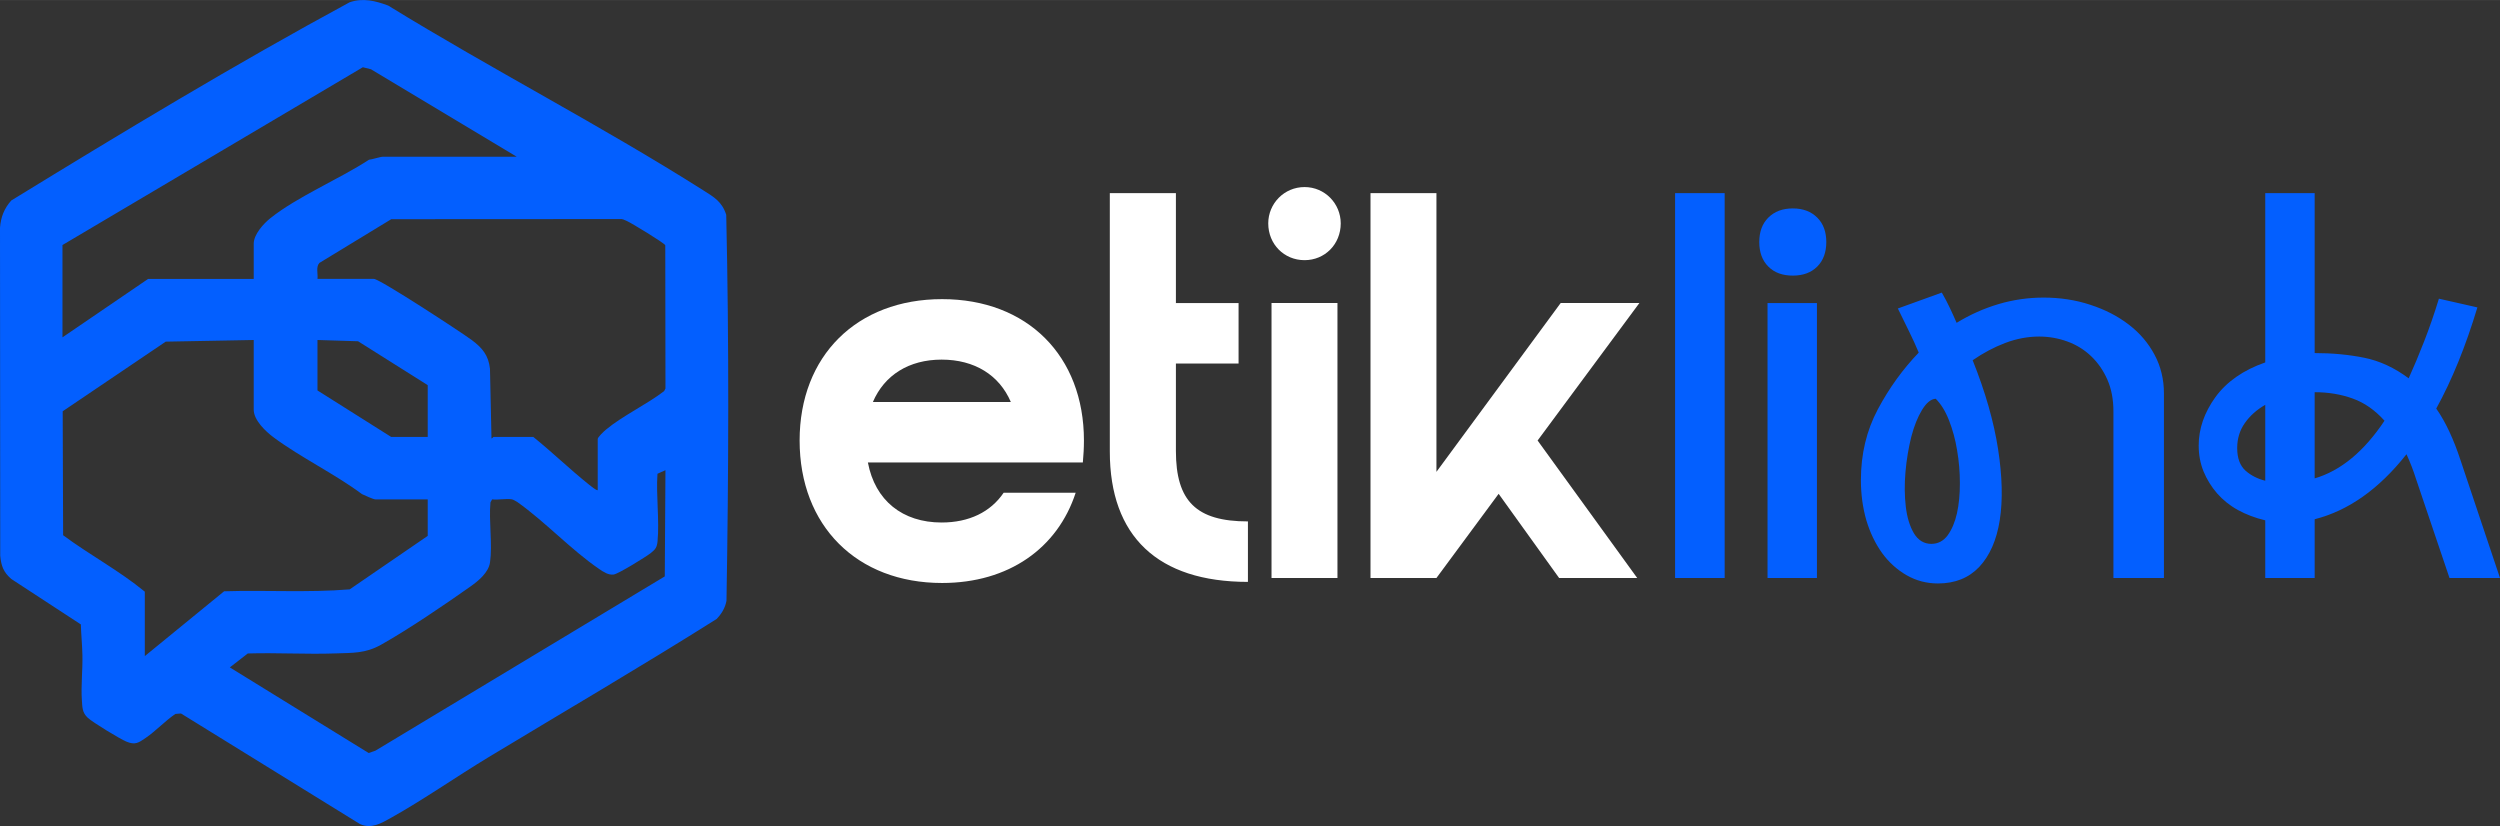 <?xml version="1.0" encoding="UTF-8"?>
<!DOCTYPE svg PUBLIC "-//W3C//DTD SVG 1.1//EN" "http://www.w3.org/Graphics/SVG/1.1/DTD/svg11.dtd">
<!-- Creator: CorelDRAW -->
<svg xmlns="http://www.w3.org/2000/svg" xml:space="preserve" width="10.559in" height="3.489in" version="1.1" style="shape-rendering:geometricPrecision; text-rendering:geometricPrecision; image-rendering:optimizeQuality; fill-rule:evenodd; clip-rule:evenodd"
viewBox="0 0 10558.8 3488.66"
 xmlns:xlink="http://www.w3.org/1999/xlink"
 xmlns:xodm="http://www.corel.com/coreldraw/odm/2003">
 <rect x="0" y="0" width="10558.8" height="3488.66" fill="#333333" stroke="none"/>
 <defs>
  <style type="text/css">
   <![CDATA[
    .fil1 {fill:#035FFF;fill-rule:nonzero}
    .fil0 {fill:white;fill-rule:nonzero}
   ]]>
  </style>
 </defs>
 <g id="Layer_x0020_1">
  <g id="_2536476078240">
   <path class="fil0" d="M3686.64 1697.78c48.72,-113.89 152.74,-179.07 290.33,-179.07 138.91,0 243.59,65.18 292.31,179.07l-582.64 0zm290.33 508.9c-165.24,0 -281.11,-92.83 -311.4,-253.46l907.86 0c2.63,-30.28 4.61,-60.57 4.61,-92.83 0,-357.48 -238.98,-597.12 -599.09,-597.12 -360.12,0 -601.73,239.64 -601.73,597.12 0,360.12 241.61,601.73 601.73,601.73 281.11,0 487.83,-146.81 564.2,-381.19l-304.16 0c-55.3,81.63 -146.15,125.74 -262.02,125.74zm1293.65 -4.61c-218.57,0 -304.16,-86.24 -304.16,-297.57l0 -369.33 264.66 0 0 -255.44 -264.66 0 0 -464.14 -279.14 0 0 1091.54c0,357.48 202.11,550.38 583.3,550.38l0 -255.44z"/>
   <path class="fil0" d="M5356.48 943.31c0,88.22 67.15,155.37 153.39,155.37 85.59,0 152.74,-67.15 152.74,-155.37 0,-83.61 -67.15,-153.39 -152.74,-153.39 -86.24,0 -153.39,69.78 -153.39,153.39zm13.82 1497.74l278.48 0 0 -1161.33 -278.48 0 0 1161.33zm418.05 0l278.48 0 262.68 -355.51 255.44 355.51 329.83 0 -420.69 -580.67 429.9 -580.66 -332.47 0 -524.7 712.99 0 -1177.13 -278.48 0 0 1625.46z"/>
   <path class="fil1" d="M7074.77 815.59l209.35 0 0 1625.46 -209.35 0 0 -1625.46zm390.42 464.14l208.69 0 0 1161.33 -208.69 0 0 -1161.33zm-34.89 -257.41c0,-43.45 12.51,-77.69 38.19,-103.36 25.67,-25.68 59.91,-38.84 103.36,-38.84 43.45,0 77.69,13.17 103.36,38.84 25.68,25.68 38.19,59.91 38.19,103.36 0,42.79 -12.51,77.69 -38.19,103.36 -25.68,25.68 -59.91,38.19 -103.36,38.19 -43.45,0 -77.69,-12.51 -103.36,-38.19 -25.68,-25.67 -38.19,-60.57 -38.19,-103.36zm754.48 1441.78c-48.06,0 -92.17,-11.85 -132.33,-34.89 -40.16,-23.04 -75.05,-54.65 -103.36,-93.49 -28.31,-39.5 -50.69,-85.58 -66.49,-138.25 -15.14,-52.67 -23.04,-109.28 -23.04,-169.85 0,-109.94 23.7,-209.35 71.76,-299.55 48.06,-90.19 106,-169.85 172.49,-238.98 -12.51,-29.63 -25.67,-59.25 -40.82,-89.54 -14.48,-30.28 -30.28,-62.54 -47.4,-96.78l185.65 -67.15c12.51,21.72 23.7,42.79 33.57,63.86 9.87,21.07 19.75,42.14 28.97,63.86 55.96,-34.24 114.55,-60.57 176.44,-79 61.89,-18.43 125.74,-27.65 190.92,-27.65 69.13,0 134.96,9.87 196.85,30.28 62.54,20.41 116.53,48.06 162.61,83.61 46.74,35.55 82.95,78.34 109.29,127.72 26.33,49.38 39.5,104.02 39.5,162.61l0 780.15 -213.3 0 0 -703.78c0,-50.69 -8.56,-95.46 -25.68,-134.3 -17.12,-38.84 -40.16,-71.76 -68.47,-98.75 -28.31,-26.99 -61.89,-48.06 -100.07,-61.89 -37.52,-13.82 -77.69,-21.07 -119.82,-21.07 -48.06,0 -95.46,9.22 -142.86,26.99 -46.74,17.78 -92.83,42.13 -137.59,73.08 53.98,134.96 89.54,260.05 107.31,375.26 17.78,115.21 20.41,215.28 7.24,299.55 -13.17,84.27 -42.13,150.1 -86.24,197.5 -44.11,46.74 -102.04,70.44 -175.12,70.44zm-27.65 -167.22c27.65,0 50.69,-11.85 68.47,-35.55 17.78,-24.36 30.94,-55.3 39.5,-92.83 8.56,-38.18 12.51,-80.98 12.51,-127.72 0,-47.4 -3.95,-94.15 -11.85,-139.57 -7.24,-45.43 -19.09,-87.56 -34.23,-126.4 -15.14,-38.84 -34.24,-69.13 -55.96,-90.85 -20.41,1.32 -39.5,17.12 -57.93,47.4 -18.43,30.28 -33.58,68.47 -45.43,113.89 -11.19,45.43 -19.75,94.8 -24.36,147.47 -4.61,52.67 -3.95,101.39 1.32,146.81 5.27,44.77 16.46,82.29 34.23,112.57 17.78,29.63 42.8,44.77 73.74,44.77zm1410.2 -99.41c-42.13,-9.87 -80.32,-24.36 -115.21,-43.45 -34.89,-19.09 -63.86,-42.8 -88.22,-70.44 -24.36,-28.31 -43.45,-59.25 -57.28,-92.83 -13.83,-34.24 -20.41,-70.44 -20.41,-109.29 0,-71.1 23.7,-138.91 70.44,-204.09 47.4,-65.18 117.85,-114.55 210.67,-146.81l0 -714.97 208.7 0 0 675.47c74.39,0 144.18,6.58 209.35,19.75 65.18,13.17 127.72,42.13 187.63,86.9 21.72,-48.06 43.45,-99.41 65.18,-155.37 21.72,-55.96 42.79,-115.87 62.54,-181.04l162.61 36.87c-49.38,163.93 -107.31,306.79 -173.8,427.27 21.72,30.94 40.16,64.52 56.62,100.07 16.46,35.55 31.6,74.39 45.43,116.53l167.22 499.03 -213.3 0 -142.2 -420.69c-10.54,-33.57 -23.7,-67.81 -39.5,-102.04 -115.87,146.81 -244.91,238.32 -387.77,274.53l0 248.2 -208.7 0 0 -243.59zm208.7 -177.09c109.94,-32.26 208.7,-113.89 294.94,-243.59 -40.16,-44.77 -84.27,-75.71 -133.65,-93.48 -48.72,-17.78 -102.7,-26.99 -161.3,-26.99l0 364.07zm-208.7 -310.74c-35.55,20.41 -64.52,46.08 -86.24,77.03 -21.72,30.94 -32.26,65.83 -32.26,105.99 0,42.13 11.85,73.74 34.89,94.8 23.04,20.41 51.35,34.89 83.61,42.79l0 -320.61z"/>
   <path class="fil1" d="M2162.67 2108.99c-24.19,-4.32 -58.5,3.14 -84.14,0l-7.08 12.56c-7.31,78.6 8.93,177.64 -1.82,253.41 -6.17,43.37 -49.49,78.51 -82.92,102.19 -107.24,75.97 -264.1,182.35 -377.03,245.64 -66.52,37.29 -119.54,34.18 -193.46,36.81 -122.24,4.33 -246.8,-3.58 -369.74,0.22l-75.83 58.87 586.61 361.65 28.63 -10.18 1221.78 -735.87 2.89 -448.64 -33.72 15.14c-6.36,91.76 8.67,194.83 0.33,285.17 -2.32,25.28 -8.94,34.33 -28.69,49.83 -20.63,16.2 -136.63,87.78 -156.37,90.52 -23.04,3.18 -43.76,-11.18 -61.53,-23.29 -117.39,-80.04 -228.03,-199.44 -345.54,-282.72 -5.61,-3.32 -17.03,-10.33 -22.36,-11.29zm-356.21 -482.42l-294.21 -185.4 -171.37 -5.32 0 213.15 311.32 196.33 154.26 0 0 -218.76zm-734.85 -190.72l-371.68 6.96 -435.15 294.07 1.83 523.6c112.31,83.24 237.14,149.54 345.03,238.37l0 272.06 334.91 -273.72c176.75,-5.58 355.04,6.28 530.4,-8.11l329.51 -225.82 0 -154.26 -221.57 0c-7.41,0 -46.57,-17.33 -56.22,-22.31 -116.39,-86.47 -256.8,-153.47 -372.39,-239.04 -33.33,-24.68 -84.67,-72.58 -84.67,-117.29l0 -294.5zm1452.87 633.87l0 -215.97c0,-7.5 26.6,-32.48 34.13,-38.78 70.75,-59.15 171.85,-106.06 246.31,-163.2l5.68 -11.15 -0.82 -604.9c-3.02,-9.07 -144.31,-94.74 -161.63,-102.19 -10.18,-4.38 -18.92,-9.88 -30.83,-8.43l-964.86 0.54 -303.36 184.65c-15.91,17.06 -5.53,45.65 -8.22,67.51l238.41 0c24.44,0 371.2,226.78 414.15,258.99 43.38,32.53 69.85,63.85 75.97,120.36l6.38 293.8c2,2.78 7.15,-5.61 8.36,-5.61l168.28 0c80.37,64.72 155.18,137.5 235.75,201.81 5.08,4.07 32.67,26.81 36.32,22.58zm-2260.64 -1034.96l0 389.86 361.82 -246.82 445.94 0 0 -148.65c0,-39.51 41.89,-85.24 71.08,-108.41 115.24,-91.52 290.38,-164.44 415.71,-246.22 15.47,-1.61 47.35,-12.78 60.14,-12.78l563.76 0 -615.22 -369.22 -34.58 -8.67 -1268.65 750.92zm77.64 1602.39l-293.47 -191.74c-33.59,-29.01 -42.94,-55.04 -47.1,-98.75l-0.92 -1385.03c3.56,-45.1 17.63,-81.39 47.67,-115.02 469.88,-288.11 944.38,-574.82 1429.07,-837.17 56.31,-19.42 109.56,-6.04 163.01,14.03 435.47,268.07 898.17,506.37 1329.57,779.6 45.57,28.86 80.07,47.92 97.94,104 12.21,541.97 10.19,1088.35 1.08,1630.24 -5.85,30.65 -20.39,54.44 -41.57,76.78 -317.65,200.26 -642.47,389.92 -964,584.21 -135.75,82.03 -274.85,179.44 -411.67,255.87 -41.48,23.17 -82.5,47.71 -130.58,26.18l-756.06 -467.08 -23.6 1.82c-42.29,28.54 -83.03,72.2 -124.11,100.32 -31.48,21.56 -45.21,32.35 -83.02,16.61 -27.93,-11.63 -141.5,-80.81 -163,-100.6 -23.91,-22 -22.85,-44.69 -24.94,-74.71 -4.11,-58.53 3.64,-127.9 2.35,-188.94 -0.92,-43.6 -5.24,-86.89 -6.67,-130.63z"/>
  </g>
 </g>
</svg>
